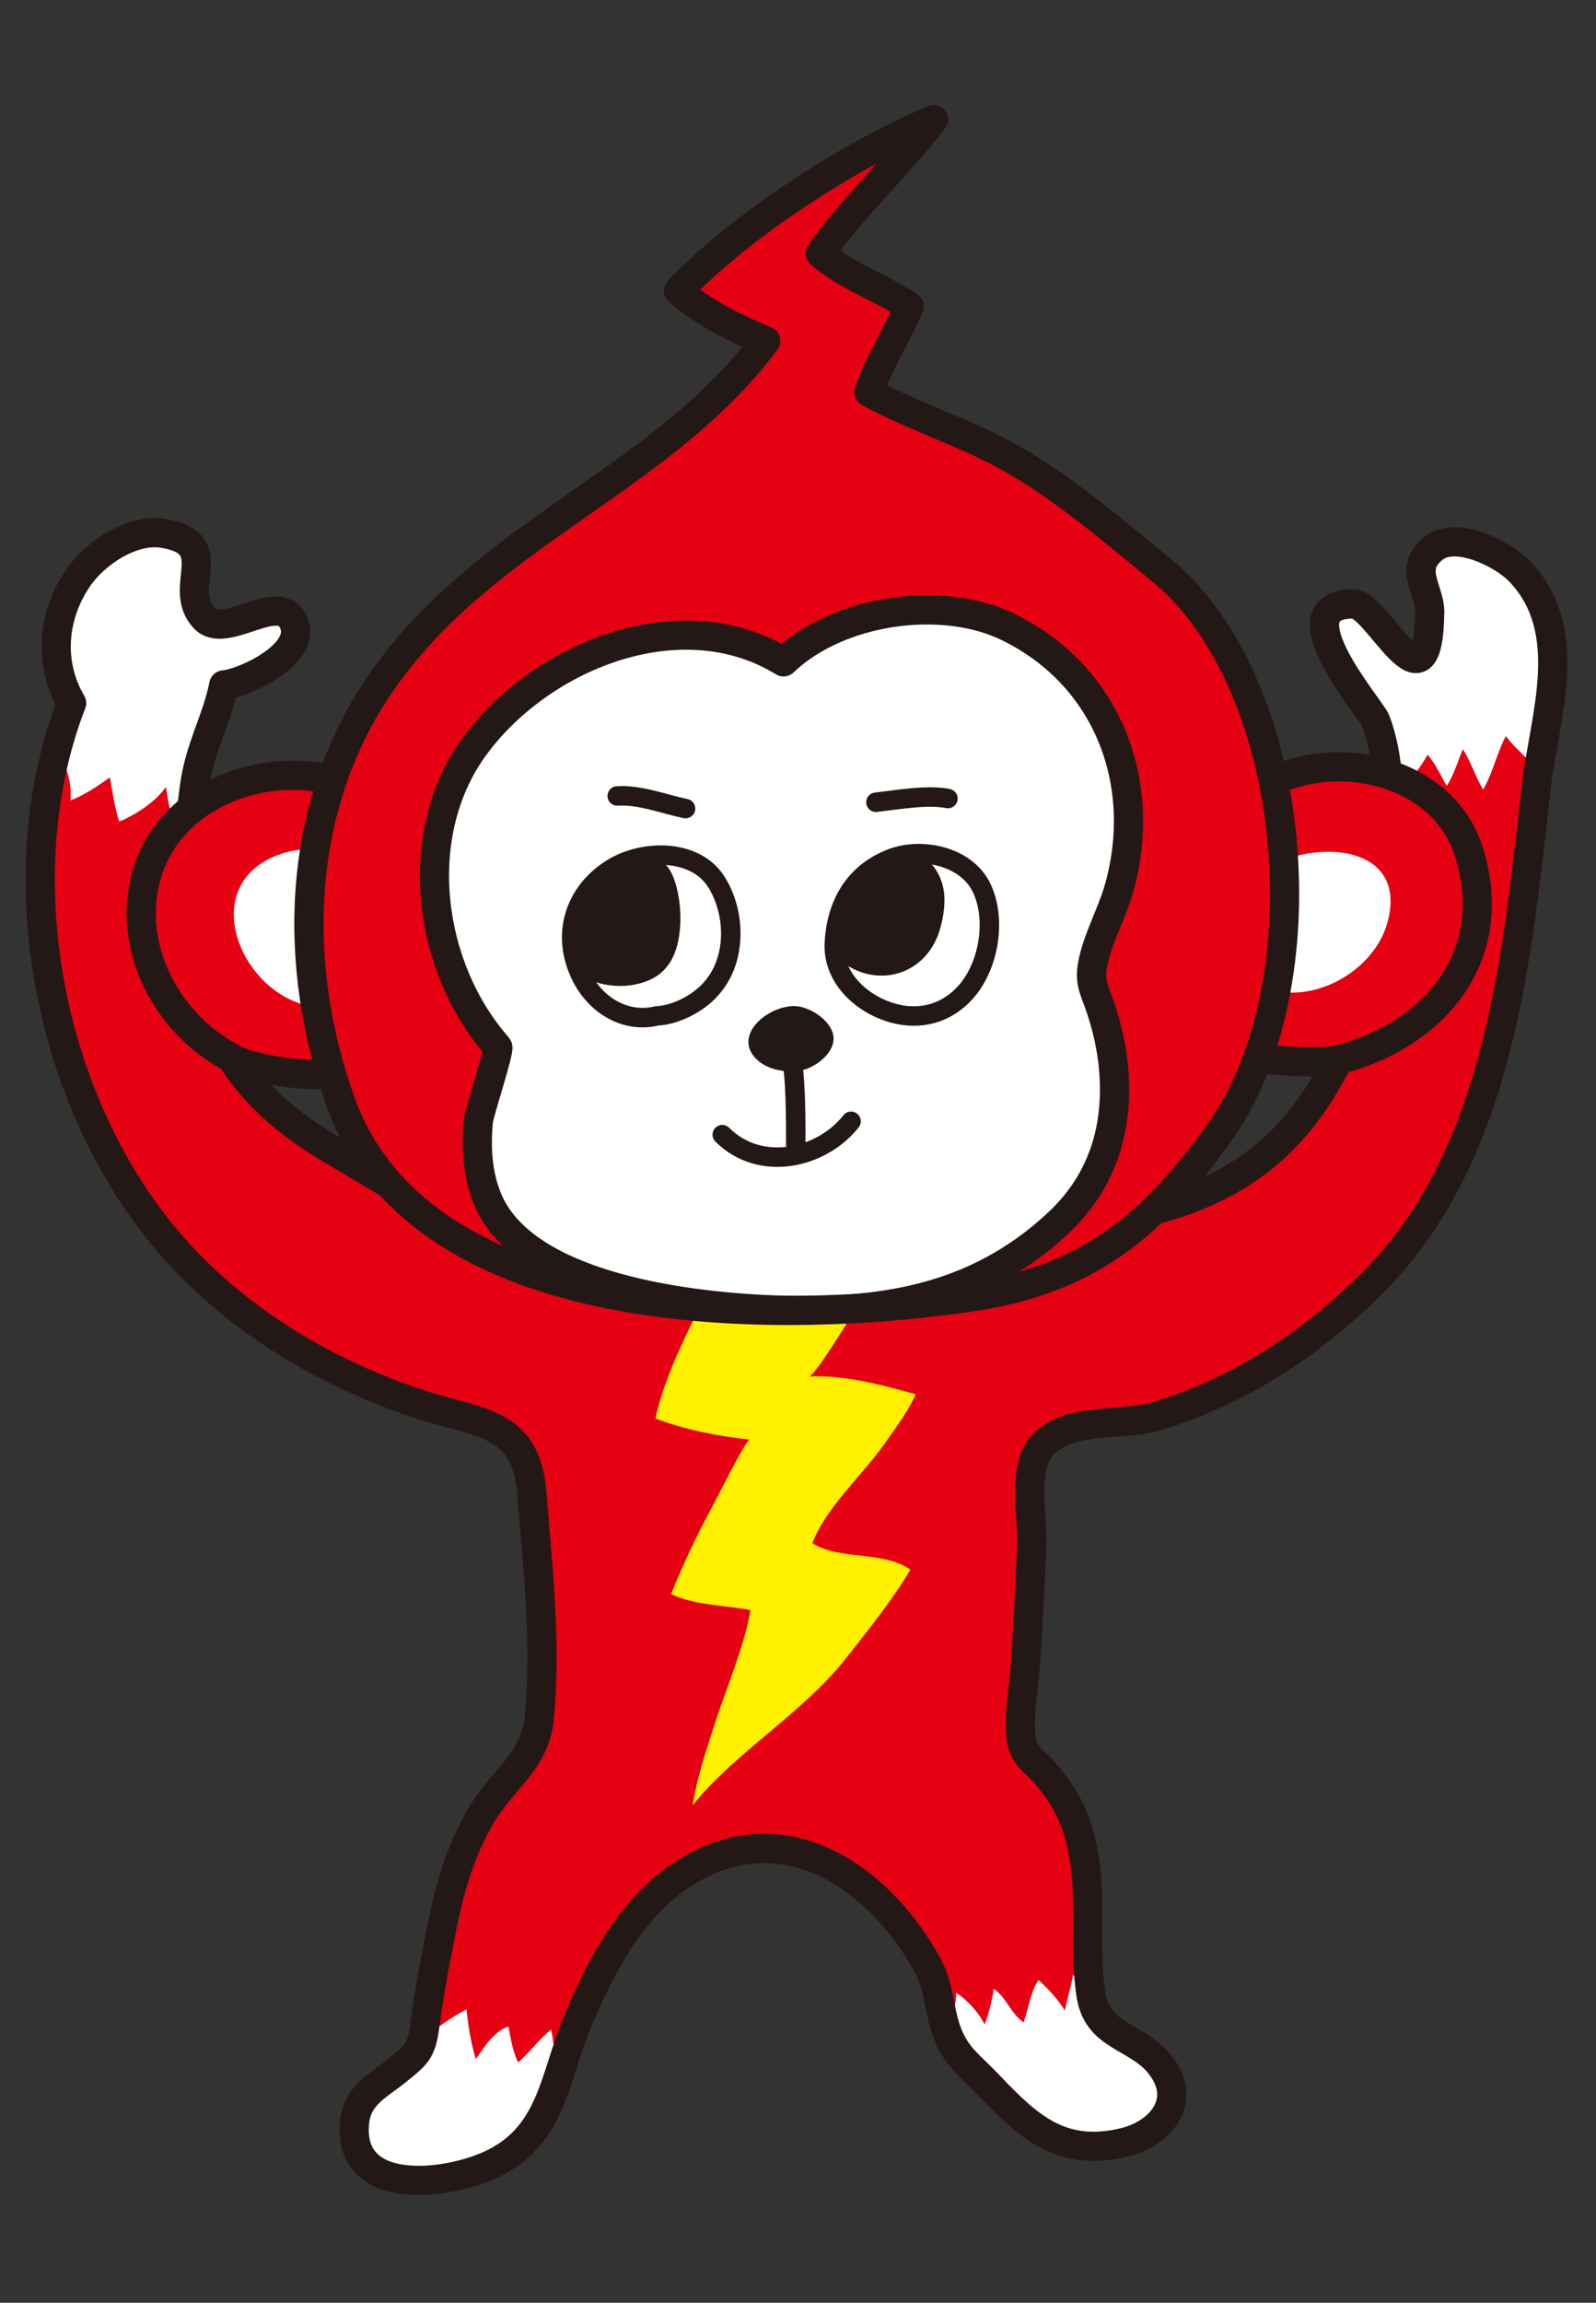 <?xml version="1.0" encoding="utf-8"?>
<!-- Generator: Adobe Illustrator 22.1.0, SVG Export Plug-In . SVG Version: 6.00 Build 0)  -->
<svg version="1.1" id="レイヤー_1" xmlns="http://www.w3.org/2000/svg" xmlns:xlink="http://www.w3.org/1999/xlink" x="0px"
	 y="0px" viewBox="0 0 430 620" style="enable-background:new 0 0 430 620;" xml:space="preserve">
<rect x="0" y="0" width="430" height="620" fill="#333333" stroke="none"/>
<style type="text/css">
	.st0{clip-path:url(#SVGID_2_);fill:#FFFFFF;}
	.st1{fill:#FFF000;}
	.st2{fill:#E50012;stroke:#231815;stroke-width:7.866;stroke-linecap:round;stroke-linejoin:round;stroke-miterlimit:10;}
	.st3{fill:#FFFFFF;}
	
		.st4{clip-path:url(#SVGID_4_);fill:#FFFFFF;stroke:#231815;stroke-width:7.866;stroke-linecap:round;stroke-linejoin:round;stroke-miterlimit:10;}
	.st5{fill:#231815;}
	.st6{fill:#FFFFFF;stroke:#231815;stroke-width:5.244;stroke-linecap:round;stroke-linejoin:round;stroke-miterlimit:10;}
	.st7{fill:none;stroke:#231815;stroke-width:5.244;stroke-linecap:round;stroke-linejoin:round;stroke-miterlimit:10;}
	.st8{clip-path:url(#SVGID_6_);fill:#231815;}
	.st9{clip-path:url(#SVGID_8_);fill:#231815;}
</style>
<g>
	<g>
		<defs>
			<path id="SVGID_1_" d="M276.7,441.4c-0.1,2.2-0.2,4.4-0.4,6.6c-0.3,5.7-2.3,15.8-0.9,21.4c1,4,4.2,5.5,6.8,8.7
				c4.4,5.4,7.2,10.3,9,17.5c3.4,13.8,0.6,28.6,2.8,41.8c1.9,11.1,12.2,10.7,18.4,18.3c8,9.9,0.2,18.9-9.8,21.2
				c-16.9,3.9-25.6-4.4-36.3-15.6c-4.8-5.1-8.8-7.5-11.3-14.5c-2-5.6-2-11.8-4.8-17.1c-11.9-22.4-36.3-40.9-62.1-27.5
				c-16.7,8.6-25.8,26-32.7,42.6c-6,14.4-6.6,29.8-22.3,37.6c-11.8,5.9-39.3,9.6-37.6-10.7c0.6-7.5,6.2-10,11.3-14.1
				c6.1-4.9,6.8-5.4,7.9-13.9c0.7-5.2,1.6-10.6,2.6-15.8c2.6-13.6,4.8-25.9,11.9-38.4c5.9-10.4,15-15.1,16.1-27
				c1.9-20.6-0.4-40.1-2-60.4c-1.5-20.3-15.4-18.8-32-24.6c-22.9-7.9-44-20.1-60.9-37.6c-36-37.1-50.1-101.6-31.1-150.6
				c-6.2-10.5-5.3-23.3,1.6-33.5c4.6-6.9,14.8-13.6,23.1-12.2c16.5,2.7,3.4,14.5,11,22.8c5.8,6.3,20.8-8.2,24.3,1.7
				c2.9,8.3-13.7,15.9-19,16.3c-1.9,9.5-6.5,16.9-7.9,27.4c-2.2,15.9-2.6,31.7,0.5,47.7c4.6,23.9,16.1,38.1,36.9,50.3
				c15.3,9,33.6,21.3,51.9,22c11.8,0.5,24-0.3,35.7,0.7c23.8,2.1,49.8,1.9,73.8-0.3c29.7-2.7,61.5-0.6,86.5-18.6
				c14.8-10.7,23.2-26.6,29.3-43.7c6.4-17.8,10.9-57.7,3.6-75.9c-1.3-3.3-25.9-31.3-6-31.4c6.6,0,20.2,31.5,20.6,2.3
				c0.1-6.1-6-11.9,1.2-17.4c6-4.6,18.5,1.6,23,6.3c15.5,16.1,6.6,39.6,4.5,58.1c-5,44.2-9.6,97.4-42.1,131.4
				c-16.7,17.4-37.4,31.3-60.6,38.1c-9.6,2.8-25.3-0.3-31.5,9.3c-3.9,6.1-1.5,18.4-1.7,25.5C277.6,424.5,277.2,433,276.7,441.4z"/>
		</defs>
		<use xlink:href="#SVGID_1_"  style="overflow:visible;fill:#E50012;"/>
		<clipPath id="SVGID_2_">
			<use xlink:href="#SVGID_1_"  style="overflow:visible;"/>
		</clipPath>
		<path class="st0" d="M432.8,151.6c4.1,12.7,0.6,26.2-5,37.9c-2.7,5.7-5.8,19.1-11,22.4c-2-5.5-7.7-9.2-11.1-13.7
			c-2.4,4.5-3.5,9.9-6.1,14.4c-2-3.2-3.3-7.6-5.5-10.9c-1.3,3.3-2.4,6.9-4.3,9.9c-1.7-2.8-3-6-5.2-8.4c-1.9,3.6-5,7.2-7.8,10.5
			c-22.2-16.6-31.5-49.4-10.4-71.1c13.4-13.8,33.8-14.5,49.4-4.4C420.8,141.2,434,151.6,432.8,151.6z"/>
		<path class="st0" d="M82.7,179.3c-2.9,10.8-9,17.2-15.2,25.7c-4.3,5.9-7.7,17.9-16.5,18.4c-5,0.3-5.5-7-6.3-11.5
			c-2.8,4-8.2,7.5-12.6,9.3c-1.2-3.8-1.8-8-2.5-11.9c-3.2,2.3-6.9,4.8-10.6,6.2c0.3-3.5-0.4-7-1.9-10.2c-5,2.3-10.3,4.1-15.6,4.9
			c-0.6,0.1,3.7-32,4.4-34.7c4-15.2,11.1-28.5,23.7-38.3c6.7-5.2,12.4-9.5,20-13.2c10.3-5.1,23.6-5.3,32,3.5
			c6.1,6.4,9,15.6,7.9,24.2c-0.6,4.6-2.3,7.1-3.8,11.5C83.7,168.4,84.2,174,82.7,179.3z"/>
		<path class="st0" d="M169,551.6c-2,11.4-4.6,22.6-10.8,32.5c-9.7,15.3-35.7,20.2-52.3,15.2c-34.4-10.3-26-49.1,1.6-62.2
			c2.1,4.6,3.3,8,6.3,12.1c3.5-3,7.8-6.1,11.9-8.2c0.4,4.4,1.2,9.1,2.5,13.4c2.3-3.3,4.9-7.5,8.8-8.8c0.6,3.3,1.1,6.6,2.6,9.7
			c3-2.6,5.6-6.2,8.9-8.9c0.6,3.4,1,6.9,1.7,10.4C154.7,554.6,165.1,555,169,551.6z"/>
		<path class="st0" d="M247.2,539.9c-2.7,4.6,2,16.8,4,21.9c3.7,9.9,10.5,18.5,20.5,22.2c14.9,5.5,40.9,10.5,54.4-0.4
			c19.5-15.8-11.8-43.9-23.3-54.9c-2,3.6-4.6,7.6-5.5,11.8c-2.5-3.1-5.4-6.3-8.2-8.8c-0.5,3.2-1.6,6.5-2.2,9.6
			c-1.9-3-4.5-5.9-7.1-8.2c-2.1,3.1-2.7,7.6-4,11.4c-3.5-2.3-4.8-7-8.1-9c-0.4,3.3-1.3,6.5-2.4,9.6c-1.6-3.3-4.7-6.6-7.7-8.6
			c0.2,3.8-1.9,7.7-3,11.1C252.7,545.3,248.9,540.2,247.2,539.9z"/>
		
			<use xlink:href="#SVGID_1_"  style="overflow:visible;fill:none;stroke:#231815;stroke-width:7.866;stroke-linecap:round;stroke-linejoin:round;stroke-miterlimit:10;"/>
	</g>
	<path class="st1" d="M198.3,334.6c-7.7,13.1-18.7,32.8-21.7,47.3c7.7,3,16.9,4.8,25.4,5.7c-1-0.1-9.3,16.7-10.3,18.4
		c-4,7.5-7.7,15.2-10.9,23.2c6.2,3,14.7,3,21.4,4.3c-1.7,9.9-6.6,21.2-9.8,31.1c-2.2,6.9-4.7,14.3-5.8,21.5
		c11.2-14.1,29.8-24.9,41.4-39.7c5.9-7.5,12.5-15.7,17.3-23.8c-7.5-5.2-18.9-2.4-26.4-7.1c3.3-9.3,13.8-18.7,19.5-26.9
		c2.9-4.1,6.4-8.8,8.3-13.2c-8.9-2.5-19.5-5.3-28.7-4.8c1.4-0.1,8.9-12.4,9.9-13.9c3.9-6,7.4-12.3,11.1-18.4
		c0.2-0.3-12.6-0.3-13.8-0.3C223.4,337.9,197,336.7,198.3,334.6z"/>
	<path class="st2" d="M105.9,218.2c-22.1-18.8-63.2-8.7-67.5,22.5c-2.5,18.6,8.8,36.9,25.5,44.9c7.7,3.7,39.9,7.9,42-5"/>
	<path class="st2" d="M330.3,220.5c16.2-21.7,57-17.8,65.4,8.7c8.6,27.2-7.9,48.5-33.8,55.8c-9.1,2.6-30.2-1.5-33.7,0"/>
	<path class="st3" d="M329.3,249.5c1.5-23,52.5-30.1,44.5-1.1c-3.6,13.2-20.5,22.6-33.4,17.4C334.7,263.5,325.8,253.3,329.3,249.5z"
		/>
	<path class="st3" d="M94.6,270.1c-24.8,8.5-46.1-30.9-18.9-40.2c13.3-4.5,27.4,3.6,27.8,18C103.6,253.3,99.1,272.8,94.6,270.1z"/>
	<g>
		<defs>
			<path id="SVGID_3_" d="M251.5,32.2c-22.4,9.5-51.5,28.1-68.7,46.1c6.7,5.9,15.2,10,23.5,13.5c-28.5,38.1-76.3,51.8-104.1,92.7
				C79.6,217.8,78.5,260.2,92,297.3c21.8,59.6,116,59.8,169.5,51.9c31.3-4.6,48.7-18.9,66.7-43.8c29.1-40.1,21.8-121.7-15.4-152
				c-14.7-12-29.9-25.3-47.1-33.5c-10.5-5-21.7-8.9-31.6-14.3c2.7-7.9,7.6-15.6,10.9-23.1c-7.8-5.3-16.7-7.9-24-14.3
				C229.9,55.7,242.3,44.1,251.5,32.2"/>
		</defs>
		<use xlink:href="#SVGID_3_"  style="overflow:visible;fill:#E50012;"/>
		<clipPath id="SVGID_4_">
			<use xlink:href="#SVGID_3_"  style="overflow:visible;"/>
		</clipPath>
		<path class="st4" d="M299.5,302.8c-1.7,9.8-6.2,18.8-14.3,26.4c-22.5,21.1-48.9,24.8-79.1,23.4c-22.5-1.1-65.2-6.4-74.8-29.9
			c-2.7-6.6-3.1-14-2.4-21c0.3-2.4,5.8-19.1,5.2-19.8c-18.9-21.5-23.4-56.7-6.8-80.2c17.6-24.8,55.8-40.7,83.8-23.5
			c14.7-14.1,42.7-18.2,60.7-9.3c26.8,13.2,37.5,42,29.8,69.9c-1.9,6.9-5.9,13.9-7.2,20.7c-1,5.2,0.5,6.9,2.3,12.4
			C300.1,282.2,301.2,292.8,299.5,302.8z"/>
		
			<use xlink:href="#SVGID_3_"  style="overflow:visible;fill:none;stroke:#231815;stroke-width:7.866;stroke-linecap:round;stroke-linejoin:round;stroke-miterlimit:10;"/>
	</g>
	<path class="st5" d="M224.5,278.7c0.8,4.6-4.7,8.7-8.6,9.5c-3.7,0.7-8.5,0-11.5-2.5c-7.8-6.6,2.6-15.2,10-14.8
		C218.2,271.1,223.7,274.6,224.5,278.7z"/>
	<path class="st6" d="M212.9,283.5c1.6,4.6,1.5,19.6,1.5,24.6"/>
	<path class="st7" d="M194.6,305.5c10.2,10.2,26.7,6.5,34.7-3.6"/>
	<g>
		<defs>
			<path id="SVGID_5_" d="M177.1,273.5c-9,2.2-17.3-3.3-21-11.7c-5-11.2-0.7-22.7,9.9-28.6c8.3-4.5,21.6-4.5,27.1,4.4
				c5,8.1,5.3,19.9-0.6,27.5C188.3,270.7,181,273.4,177.1,273.5z"/>
		</defs>
		<use xlink:href="#SVGID_5_"  style="overflow:visible;fill:#FFFFFF;"/>
		<clipPath id="SVGID_6_">
			<use xlink:href="#SVGID_5_"  style="overflow:visible;"/>
		</clipPath>
		<path class="st8" d="M175.3,231.8c-4.2-3.8-12.3-3.8-16.9-0.7c-8.7,6-13.2,17.8-6.8,27c4.9,7.1,15.8,9.2,23.5,5.7
			c6.2-2.8,7.9-9,8.2-15.3C183.6,241.1,181.1,229.8,175.3,231.8z"/>
		
			<use xlink:href="#SVGID_5_"  style="overflow:visible;fill:none;stroke:#231815;stroke-width:5.244;stroke-linecap:round;stroke-linejoin:round;stroke-miterlimit:10;"/>
	</g>
	<g>
		<defs>
			<path id="SVGID_7_" d="M240.7,272.8c-8.7-2.4-16.5-9.7-15.9-19.1c0.6-10.2,5.3-18.6,15.2-22.5c8.1-3.2,20.2-0.8,24.4,7.7
				c4.1,8.4,2.1,20.5-3.6,27.5C255.2,273.2,247.6,274.7,240.7,272.8z"/>
		</defs>
		<use xlink:href="#SVGID_7_"  style="overflow:visible;fill:#FFFFFF;"/>
		<clipPath id="SVGID_8_">
			<use xlink:href="#SVGID_7_"  style="overflow:visible;"/>
		</clipPath>
		<path class="st9" d="M247.4,229.4c-5.5-6.4-17.5,0.3-22.1,4.5c-5.8,5.3-7.2,14.3-2.5,20.8c9.1,12.6,26.9,9.9,30.7-5.4
			C255.9,239.9,253.8,234,247.4,229.4z"/>
		
			<use xlink:href="#SVGID_7_"  style="overflow:visible;fill:none;stroke:#231815;stroke-width:5.244;stroke-linecap:round;stroke-linejoin:round;stroke-miterlimit:10;"/>
	</g>
	<path class="st6" d="M166.3,214.3c6.1-0.4,12.5,2.2,18.4,3.4"/>
	<path class="st6" d="M236,216c6.1-0.7,13.9-2.1,19.4-1"/>
</g>
</svg>
